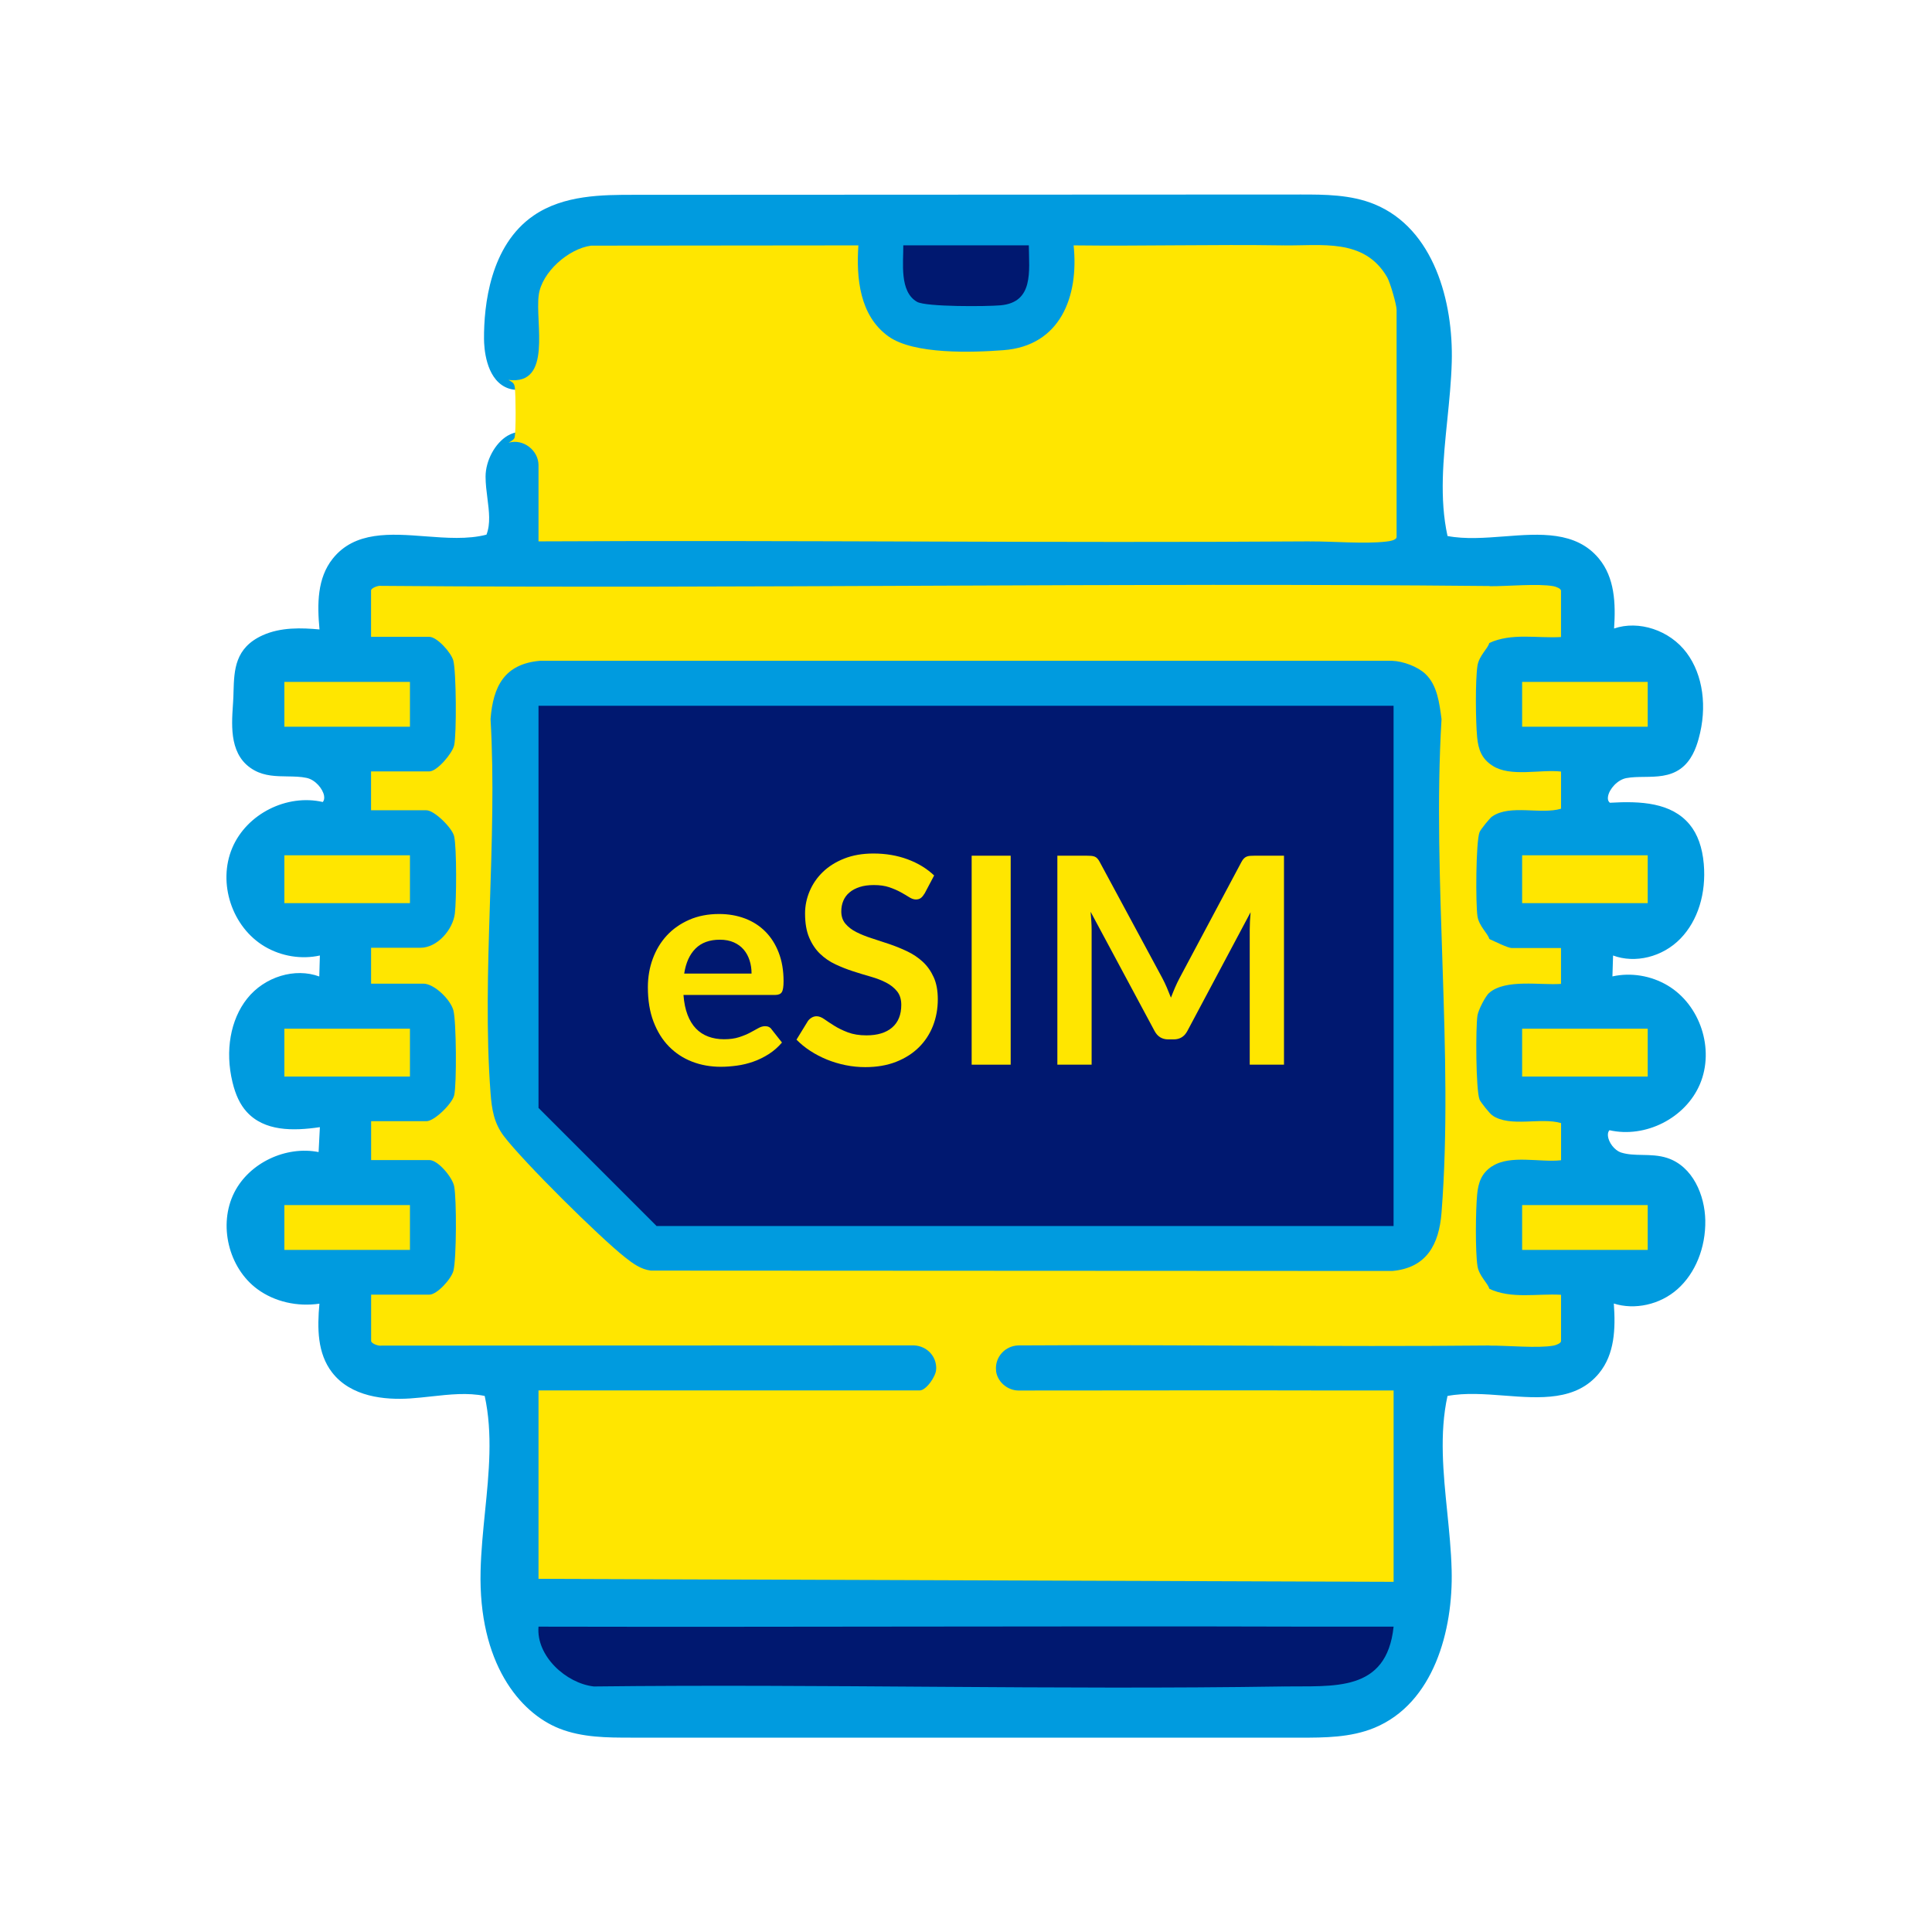 <?xml version="1.0" encoding="UTF-8"?>
<svg id="Layer_1" data-name="Layer 1" xmlns="http://www.w3.org/2000/svg" viewBox="0 0 512 512">
  <defs>
    <style>
      .cls-1 {
        fill: #ffe600;
      }

      .cls-2 {
        fill: #001870;
      }

      .cls-3 {
        fill: #009bdf;
      }
    </style>
  </defs>
  <g>
    <path class="cls-3" d="M134.56,101.12c-3.54-1.77-4.71-7.06-4.74-11.36-.07-11.72,2.79-24.72,12.45-31.36,7.33-5.04,16.83-5.22,25.73-5.22,58.92-.03,117.83-.05,176.75-.08,6.39,0,12.97.03,18.88,2.46,14.7,6.05,19.93,24.43,19.48,40.32-.45,15.89-4.6,32.02-.85,47.47,13.64,3.22,31.29-5.15,40.22,5.65,4.45,5.39,4.07,13.15,3.45,20.11,6.34-3.91,15.33-1.15,19.77,4.84,4.44,5.98,4.9,14.21,2.9,21.39-.75,2.71-1.94,5.47-4.23,7.1-3.81,2.7-9.06,1.33-13.65,2.16s-8.61,7.39-4.56,9.72c7.27-.47,15.72-.46,20.36,5.16,2.19,2.65,3.09,6.16,3.39,9.59.57,6.64-1.09,13.74-5.73,18.52-4.64,4.79-12.56,6.58-18.25,3.11-.1,3.39-.2,6.77-.3,10.16,5.04-1.78,10.85-1.09,15.45,1.63,7.95,4.72,11.54,15.64,7.94,24.16-3.6,8.52-13.93,13.55-22.86,11.13-3.57,1.99-.89,7.93,3.01,9.16,3.9,1.23,8.24.14,12.13,1.42,5.93,1.94,8.9,8.82,9.01,15.06.11,6.32-2.13,12.85-6.86,17.04-4.73,4.19-12.08,5.56-17.59,2.48.64,6.89,1.05,14.56-3.31,19.93-8.86,10.91-26.61,2.52-40.29,5.73-3.74,15.46.41,31.59.84,47.49.43,15.9-4.81,34.26-19.51,40.33-5.93,2.45-12.53,2.48-18.95,2.48-59.19,0-118.38,0-177.57,0-6.17,0-12.52-.03-18.26-2.31-14.84-5.9-20.24-24.35-19.84-40.31.39-15.96,4.57-32.16.83-47.68-6.87-1.73-14.07-.08-21.14.4-7.07.48-15.07-.69-19.39-6.31-4.04-5.26-3.51-12.59-2.79-19.18-5.87,1.43-12.4.42-17.28-3.15-7.11-5.2-9.64-15.78-5.66-23.64,3.98-7.86,14.01-12.07,22.41-9.41.18-3.5.36-7,.54-10.5-6.94,1.19-15.2,1.95-19.93-3.27-1.79-1.98-2.76-4.58-3.39-7.17-1.7-7.05-.94-15.03,3.57-20.72,4.5-5.69,13.23-8.18,19.41-4.39.1-3.39.19-6.78.29-10.16-5.04,1.76-10.83,1.09-15.42-1.62-7.98-4.69-11.6-15.63-7.98-24.16,3.62-8.53,13.99-13.53,22.91-11.06,3.83-2.43.09-8.73-4.35-9.68s-9.4.36-13.38-1.82c-6-3.3-5.21-10.77-4.84-16.52.44-6.73-.68-13.02,6.9-16.45,4.99-2.26,10.74-1.77,16.19-1.24-.73-6.72-1.25-14.23,2.96-19.52,8.83-11.11,27.07-1.95,40.67-6.04,2.44-5.08.2-11.07.19-16.71-.01-5.64,5.2-12.38,10.13-9.64,2.29,1.27,3.23,4.06,3.72,6.64,1.23,6.55.78,13.4-1.31,19.73,75.4-1.68,150.83-1.76,226.23-.23-.19-18.91-.38-37.81-.56-56.72-.04-4.13-.14-8.47-2.21-12.05-4.25-7.35-14.37-8.12-22.86-8.02-19.39.23-38.79.46-58.18.69,3.17,7.26.12,16.2-5.81,21.46-5.93,5.26-14.13,7.3-22.05,7.46-8.32.17-16.96-1.7-23.49-6.86s-10.47-14.03-8.29-22.07c-19.16-.09-38.32-.17-57.47-.26-9.03-.04-20.25,1.35-23.33,9.83-1.73,4.74-.06,9.98-.09,15.03-.03,5.05-3.41,11.09-8.4,10.34-.62-.09-1.19-.28-1.7-.53Z"/>
    <path class="cls-3" d="M167.05,460.49c-5.97,0-12.75,0-18.84-2.42-10.47-4.16-21.45-17.33-20.85-41.82.13-5.23.67-10.53,1.18-15.66,1.03-10.18,2.09-20.7-.09-30.65-4.53-.93-9.22-.41-14.17.13-1.81.2-3.69.4-5.54.53-6.71.45-15.74-.38-20.76-6.92-3.88-5.06-3.93-11.65-3.33-18.19-5.88.86-11.88-.51-16.42-3.84-7.69-5.63-10.45-17.13-6.14-25.63,4-7.9,13.7-12.41,22.34-10.71l.34-6.6c-7.15,1.06-14.73,1.11-19.42-4.09-1.73-1.92-2.92-4.42-3.75-7.87-1.99-8.25-.54-16.51,3.87-22.08,4.67-5.9,12.78-8.25,19.14-5.89l.16-5.56c-4.87,1.07-10.18.23-14.58-2.36-8.71-5.12-12.58-16.85-8.64-26.15,3.83-9.04,14.46-14.36,23.99-12.17.28-.33.48-.84.34-1.67-.33-1.83-2.31-4.23-4.64-4.72-1.59-.34-3.28-.36-5.07-.39-2.94-.04-5.98-.08-8.74-1.6-6.63-3.64-6.09-11.51-5.71-17.25l.05-.76c.07-.99.1-1.97.12-2.93.17-5.67.36-11.53,7.71-14.86,4.84-2.19,10.34-1.98,15.07-1.55-.63-6.75-.61-13.58,3.5-18.75,5.85-7.35,15.34-6.63,24.51-5.93,5.55.42,11.28.86,16.24-.44,1.11-2.87.69-6.17.25-9.64-.24-1.88-.49-3.81-.49-5.74,0-4.21,2.5-8.87,5.84-10.84,2.19-1.29,4.55-1.35,6.65-.19,2.29,1.28,3.77,3.81,4.51,7.74,1.15,6.1.89,12.41-.72,18.39,73.82-1.61,148.65-1.69,222.48-.21l-.55-55.08c-.04-3.73-.08-7.96-1.99-11.27-3.79-6.55-12.98-7.33-21.47-7.23l-55.97.67c1.93,7.08-.8,15.61-6.99,21.09-7.06,6.25-16.44,7.73-23.07,7.86-6.83.14-16.66-1-24.51-7.2-6.92-5.47-10.48-13.98-9.27-21.73l-55.52-.25c-12.56-.08-19.66,2.82-21.83,8.79-1.02,2.81-.7,5.92-.35,9.22.18,1.72.37,3.5.36,5.28-.02,3.85-1.76,7.91-4.31,10.1-1.75,1.49-3.79,2.12-5.91,1.8-.77-.11-1.5-.34-2.18-.68h0c-5.15-2.57-5.6-10.43-5.61-12.77-.05-8.79,1.58-24.73,13.14-32.67,8-5.5,18.33-5.5,26.62-5.5l176.75-.08c6.19,0,13.2,0,19.48,2.58,15.77,6.49,20.91,25.87,20.47,41.83-.14,5.14-.68,10.37-1.19,15.42-1.04,10.19-2.12,20.71.07,30.67,4.7.9,9.97.49,15.09.1,9.32-.72,18.96-1.46,25.03,5.88,4.18,5.06,4.47,11.8,4.02,18.53,6.47-2.22,14.72.38,19.25,6.48,4.32,5.82,5.5,14.33,3.15,22.76-.67,2.43-1.91,5.89-4.84,7.97-2.88,2.04-6.28,2.08-9.56,2.12-1.67.02-3.24.04-4.72.31-2.39.43-4.55,2.91-4.88,4.83-.16.91.12,1.4.48,1.71,8.18-.49,16.33-.06,21.14,5.76,2.11,2.55,3.37,6.07,3.75,10.46.67,7.82-1.57,15.02-6.17,19.77-4.78,4.94-12.06,6.65-17.87,4.49l-.17,5.54c4.87-1.08,10.19-.23,14.61,2.39,8.66,5.14,12.51,16.86,8.59,26.14-3.82,9.04-14.45,14.4-23.99,12.23-.25.27-.48.74-.4,1.53.17,1.63,1.64,3.79,3.55,4.4,1.71.54,3.58.58,5.57.62,2.16.04,4.39.09,6.58.8,6.82,2.23,9.98,9.92,10.1,16.54.13,7.21-2.63,14.04-7.39,18.25-4.66,4.13-11.35,5.54-16.85,3.79.48,6.68.23,13.38-3.88,18.43-6.04,7.43-15.73,6.69-25.1,5.97-5.12-.39-10.41-.8-15.1.1-2.18,9.95-1.11,20.46-.08,30.64.51,5.07,1.05,10.3,1.18,15.47.43,15.96-4.73,35.34-20.49,41.84-6.31,2.6-13.34,2.6-19.55,2.6h-177.57ZM122.91,366.25c2.42,0,4.85.21,7.25.82l.93.23.23.93c2.6,10.76,1.47,21.9.38,32.67-.51,5.07-1.04,10.32-1.17,15.42-.37,14.99,4.39,33.05,18.84,38.79,5.53,2.2,11.7,2.2,17.67,2.2h177.57c5.91,0,12.61,0,18.34-2.37,14.27-5.89,18.93-23.92,18.53-38.82-.14-5.04-.66-10.22-1.17-15.23-1.09-10.78-2.22-21.92.38-32.68l.23-.95.95-.22c5.41-1.27,11.31-.82,17.03-.38,8.95.69,17.41,1.33,22.4-4.81,3.89-4.79,3.6-11.91,2.96-18.78l-.28-3,2.63,1.47c4.69,2.62,11.32,1.66,15.77-2.28,4.07-3.61,6.43-9.52,6.32-15.82-.1-5.5-2.58-11.83-7.91-13.58-1.73-.57-3.64-.61-5.65-.65-2.12-.04-4.31-.09-6.46-.76-2.96-.93-5.44-3.99-5.76-7.1-.22-2.16.67-3.97,2.45-4.96l.57-.32.63.17c8.1,2.2,17.71-2.48,20.98-10.22,3.27-7.73-.07-17.89-7.29-22.17-4.29-2.55-9.57-3.11-14.11-1.5l-2.19.77.45-15.21,2.33,1.43c4.76,2.91,11.91,1.65,16.28-2.86,3.96-4.08,5.89-10.38,5.29-17.28-.32-3.74-1.34-6.67-3.03-8.71-4-4.85-11.52-5.07-19.03-4.58l-.48.03-.41-.24c-1.9-1.09-2.77-3-2.38-5.24.6-3.45,3.94-6.78,7.45-7.41,1.74-.32,3.53-.34,5.25-.36,2.93-.04,5.7-.07,7.77-1.54,1.6-1.14,2.75-3.12,3.62-6.23,2.08-7.49,1.1-14.98-2.65-20.02-3.76-5.07-11.76-8.07-17.66-4.43l-2.69,1.66.28-3.15c.62-6.95.89-14.15-3.09-18.96-5.02-6.08-13.43-5.43-22.34-4.74-5.71.44-11.61.9-17.02-.38l-.95-.22-.23-.95c-2.61-10.77-1.47-21.92-.37-32.71.51-4.99,1.04-10.16,1.18-15.19.42-14.91-4.22-32.93-18.5-38.81-5.7-2.35-12.36-2.34-18.27-2.34l-176.75.08c-9.65,0-18.18.38-24.83,4.94-10.35,7.11-11.81,21.87-11.76,30.04.02,3.89,1.05,8.55,3.86,9.95.38.19.79.32,1.23.38,1.2.18,2.34-.18,3.38-1.07,1.87-1.6,3.19-4.77,3.2-7.71,0-1.6-.16-3.22-.34-4.93-.37-3.51-.75-7.13.52-10.64,2.66-7.32,10.67-10.88,24.47-10.88.12,0,.24,0,.36,0l59.54.27-.54,1.99c-1.88,6.93,1.31,15.32,7.75,20.41,7.11,5.62,16.14,6.65,22.48,6.52,6.1-.12,14.69-1.45,21.03-7.06,5.84-5.18,8.12-13.43,5.41-19.64l-.96-2.19,60.58-.72c8.86-.11,19.62.8,24.26,8.81,2.34,4.03,2.38,8.91,2.42,12.83l.58,58.35-1.64-.03c-75.04-1.52-151.13-1.44-226.16.23l-2.25.05.7-2.14c2.01-6.09,2.45-12.64,1.26-18.94-.55-2.95-1.51-4.76-2.93-5.55-1.11-.62-2.28-.57-3.49.15-2.41,1.42-4.28,4.98-4.28,8.1,0,1.73.23,3.48.47,5.34.51,4.03,1.05,8.19-.81,12.05l-.3.63-.67.2c-5.68,1.71-11.99,1.23-18.1.76-8.73-.67-16.98-1.29-21.78,4.74-3.75,4.71-3.35,11.66-2.63,18.36l.21,1.94-1.94-.19c-4.99-.49-10.65-1.04-15.38,1.1-5.55,2.51-5.67,6.52-5.84,12.07-.03,1-.06,2.01-.13,3.04l-.05.77c-.37,5.43-.78,11.59,4.07,14.25,2.07,1.14,4.58,1.17,7.25,1.2,1.87.02,3.8.05,5.69.46,3.38.73,6.5,3.92,7.1,7.27.4,2.22-.42,4.15-2.23,5.31l-.6.38-.68-.19c-8.11-2.25-17.74,2.4-21.03,10.15-3.29,7.75.07,17.9,7.32,22.17,4.28,2.51,9.55,3.07,14.1,1.48l2.18-.76-.43,15.21-2.34-1.44c-5.16-3.17-13.1-1.33-17.34,4.02-3.81,4.81-5.03,12.05-3.27,19.36.7,2.92,1.66,4.98,3.02,6.48,4.09,4.53,11.64,3.94,18.48,2.77l1.95-.33-.75,14.53-1.96-.62c-7.68-2.42-16.87,1.44-20.51,8.62-3.64,7.18-1.31,16.89,5.18,21.64,4.35,3.18,10.32,4.26,15.96,2.89l2.2-.54-.24,2.25c-.72,6.57-1.11,13.37,2.48,18.05,4.17,5.43,12.1,6.09,18.03,5.69,1.79-.12,3.63-.32,5.41-.52,2.96-.32,5.97-.65,8.98-.65Z"/>
  </g>
  <path class="cls-1" d="M134.78,100.68c11.66,1.46,6.99-15.12,7.99-22.51.82-6.05,7.88-12.26,13.86-13.07l70.85-.07c-.58,8.7.32,18.63,7.97,24.12,6.72,4.82,22.2,4.28,30.49,3.65,15.08-1.14,20-14.23,18.58-27.77,18.47.22,37-.28,55.47,0,5.84,1.77,7.69,9.75,8.7,15.32l.02,62.17-1.58.95c-68.12.47-136.3-.35-204.42,0v-20.2c0-3.9-4.05-7.09-7.92-5.94.51-.33,1.46-.83,1.58-1.36.4-1.84.32-11.16.06-13.31-.15-1.23-.72-1.38-1.64-1.96Z"/>
  <path class="cls-1" d="M394.67,155.35c1.98.52,2.24,12.84,1.79,13.77l-1.79,1.28c-.31,1.41-2.7,3.35-3.12,5.99-.61,3.91-.49,14.87-.09,19,.31,3.22,1.19,5.66,4,7.49,2.53,2.36,2.51,10.96,0,13.47-.66.45-3.07,3.45-3.36,4.17-1,2.51-1.06,19.1-.55,22.32.41,2.64,2.81,4.59,3.12,5.99,3.14,2.57,2.05,11.24,0,14.26-1.02.88-2.89,4.56-3.12,5.99-.51,3.22-.45,19.82.55,22.32.29.72,2.7,3.72,3.36,4.17,2.52,2.36,2.52,10.97,0,13.47-2.81,1.82-3.69,4.26-4,7.49-.4,4.14-.52,15.09.09,19,.41,2.64,2.81,4.59,3.12,5.99l1.79,1.28c-.06,4.22-.17,8.43-.31,12.65l-1.47,1.12c-41.58.41-83.21-.29-124.81-.02-3.42.1-6.1,2.93-5.93,6.36-.17.62-.42,1.53-.91,1.58-1.87.21-13.65.21-14.41-.53-.27-.26-.41-.64-.52-1.06.17-3.47-2.48-6.22-5.93-6.36l-141.09.06c-.81.17-2.73-.57-2.73-1.23v-12.28h15.45c2.02,0,5.81-4.16,6.36-6.32.82-3.19.87-19.06.19-22.42-.48-2.39-4.29-6.92-6.55-6.92h-15.45v-10.3h14.66c2.1,0,6.86-4.67,7.36-6.9.68-3.01.56-19.5-.21-22.44s-5.13-7.11-7.95-7.11h-13.87v-9.51h13.07c4.48,0,8.61-4.79,9.13-9.09.43-3.52.52-17.33-.19-20.45-.5-2.23-5.26-6.9-7.36-6.9h-14.66v-10.3h15.45c2.05,0,6.09-4.77,6.57-6.9.68-3.05.56-19.45-.21-22.44-.56-2.16-4.35-6.32-6.36-6.32h-15.45v-12.28c0-.66,1.92-1.4,2.73-1.23,97.85.79,195.76-.92,293.6.04Z"/>
  <path class="cls-1" d="M263.93,362.94c.15,3.05,2.91,5.52,5.93,5.56,25.75.02,51.52-.09,77.27-.02l1.58.73c.03,16.29.01,32.58-.04,48.88l-1.06.67-204.9-.36v-49.92h101.02c1.69,0,4.27-3.65,4.36-5.55h15.85Z"/>
  <path class="cls-2" d="M347.13,431.08c2.86,4.36-2.09,14.48-7.13,15.85-60.84.94-121.78-.7-182.63,0-7.36-.83-15.31-8.07-14.66-15.85,68.13.15,136.3-.2,204.42,0Z"/>
  <path class="cls-1" d="M347.13,143.47v-62.98c-.74-5.97-3.27-10.97-7.13-15.46,10.14.16,21.53-2.04,27.61,8.44.8,1.38,2.5,7.28,2.5,8.6v60.22c0,.87-1.93,1.14-2.73,1.23-5.83.68-14.07-.08-20.24-.04Z"/>
  <path class="cls-1" d="M347.13,368.49c7.38.02,14.8-.02,22.19,0v50.71l-226.6-.79h204.42s0-49.92,0-49.92Z"/>
  <path class="cls-2" d="M272.65,65.03c.06,6.78,1.35,15.09-7.49,15.88-3.67.33-19.75.44-22.13-.92-4.72-2.69-3.6-10.37-3.65-14.97h33.28Z"/>
  <rect class="cls-1" x="403.38" y="226.66" width="33.28" height="12.68"/>
  <rect class="cls-1" x="75.36" y="226.66" width="33.28" height="12.68"/>
  <rect class="cls-1" x="75.36" y="272.62" width="33.28" height="12.68"/>
  <rect class="cls-1" x="403.38" y="272.62" width="33.28" height="12.68"/>
  <rect class="cls-1" x="75.36" y="319.36" width="33.28" height="11.88"/>
  <rect class="cls-1" x="403.38" y="319.36" width="33.28" height="11.88"/>
  <rect class="cls-1" x="403.38" y="180.71" width="33.28" height="11.88"/>
  <rect class="cls-1" x="75.36" y="180.71" width="33.28" height="11.88"/>
  <path class="cls-2" d="M347.13,431.08c7.38.02,14.8-.02,22.19,0-1.86,17.58-15.98,15.64-29.32,15.85,3.93-4.58,6.54-9.74,7.13-15.85Z"/>
  <path class="cls-1" d="M394.67,341.55c5.95,2.75,12.64,1.22,19.02,1.58v12.28c0,.56-1.32,1.07-1.98,1.19-4.18.76-12.28-.05-17.03,0-.63-4.36.87-11.06,0-15.05Z"/>
  <path class="cls-1" d="M394.67,155.35c4.76.05,12.86-.76,17.03,0,.66.12,1.98.63,1.98,1.19v12.28c-6.38.37-13.06-1.16-19.02,1.58.87-3.99-.63-10.69,0-15.05Z"/>
  <path class="cls-1" d="M394.67,248.85c1.31.55,4.87,2.38,5.94,2.38h13.07v9.51c-5.39.41-14.64-1.38-19.02,2.37-.6-4.14.83-10.47,0-14.26Z"/>
  <path class="cls-1" d="M395.46,202.89c4.82,3.13,12.64.95,18.23,1.58v9.85c-5.38,1.6-13.45-1.22-18.23,2.04v-13.47Z"/>
  <path class="cls-1" d="M395.46,295.59c4.78,3.26,12.85.44,18.24,2.04v9.85c-5.6.63-13.41-1.54-18.24,1.58v-13.47Z"/>
  <path class="cls-3" d="M377.75,178.61c3.17,2.98,3.72,7.84,4.27,11.97-2.54,42.49,3.28,88.74,0,130.79-.66,8.41-3.94,14.65-13.07,15.45l-196.46-.1c-2.66-.32-4.78-1.89-6.81-3.49-6.84-5.39-26.9-25.28-32.1-32.08-2.67-3.49-3.25-7.13-3.58-11.48-2.4-31.94,1.89-66.84,0-99.1.68-8.71,3.69-14.61,13.07-15.45h225.88c2.89.11,6.71,1.51,8.8,3.48Z"/>
  <polygon class="cls-2" points="369.31 187.04 369.31 324.91 174 324.91 142.71 293.61 142.71 187.04 369.31 187.04"/>
  <g>
    <path class="cls-1" d="M181.13,263.69c.15,2.02.51,3.76,1.07,5.23.56,1.47,1.3,2.68,2.22,3.64s2.01,1.67,3.27,2.14c1.26.47,2.66.71,4.19.71s2.85-.18,3.96-.54c1.11-.36,2.08-.75,2.91-1.19.83-.43,1.56-.83,2.18-1.19.63-.36,1.23-.54,1.82-.54.79,0,1.38.29,1.76.88l2.72,3.45c-1.05,1.23-2.22,2.25-3.52,3.08-1.3.83-2.66,1.49-4.08,1.99-1.42.5-2.86.85-4.33,1.05-1.47.2-2.89.31-4.27.31-2.73,0-5.27-.45-7.62-1.36-2.35-.91-4.39-2.25-6.13-4.02-1.74-1.77-3.1-3.97-4.1-6.59-1-2.62-1.49-5.65-1.49-9.1,0-2.68.43-5.2,1.3-7.56.87-2.36,2.11-4.42,3.73-6.17,1.62-1.75,3.6-3.13,5.94-4.16,2.34-1.02,4.97-1.53,7.91-1.53,2.48,0,4.76.4,6.86,1.19,2.09.79,3.89,1.95,5.4,3.47,1.51,1.52,2.69,3.38,3.54,5.59.85,2.21,1.28,4.73,1.28,7.56,0,1.43-.15,2.39-.46,2.89-.31.5-.89.75-1.76.75h-24.32ZM199.17,257.99c0-1.22-.17-2.38-.52-3.47-.35-1.08-.86-2.04-1.55-2.85s-1.56-1.46-2.62-1.93c-1.06-.47-2.29-.71-3.7-.71-2.73,0-4.88.78-6.45,2.34-1.57,1.56-2.57,3.77-3.01,6.63h17.85Z"/>
    <path class="cls-1" d="M244.97,236.84c-.31.54-.63.93-.98,1.17-.34.24-.77.36-1.28.36-.54,0-1.12-.2-1.74-.59-.63-.4-1.37-.84-2.24-1.32-.87-.48-1.88-.92-3.04-1.32-1.16-.4-2.53-.59-4.12-.59-1.43,0-2.68.17-3.75.52-1.07.35-1.97.82-2.7,1.44-.73.61-1.27,1.35-1.63,2.2-.36.86-.54,1.79-.54,2.82,0,1.3.36,2.39,1.09,3.26s1.69,1.61,2.89,2.22c1.2.61,2.57,1.16,4.1,1.65,1.53.49,3.1,1,4.71,1.55,1.61.55,3.18,1.19,4.71,1.92,1.53.73,2.9,1.65,4.1,2.76,1.2,1.11,2.16,2.47,2.89,4.08.73,1.61,1.09,3.56,1.09,5.86,0,2.5-.43,4.85-1.28,7.03-.86,2.18-2.11,4.09-3.75,5.71-1.65,1.62-3.66,2.9-6.03,3.83-2.38.93-5.09,1.4-8.16,1.4-1.76,0-3.5-.17-5.21-.52-1.71-.34-3.35-.84-4.92-1.47-1.57-.64-3.04-1.4-4.42-2.3-1.38-.89-2.6-1.89-3.68-2.99l3.03-4.94c.26-.36.59-.66,1-.9.41-.24.84-.36,1.3-.36.64,0,1.33.26,2.07.79.74.52,1.62,1.11,2.64,1.74,1.02.64,2.21,1.22,3.58,1.74,1.37.52,3.01.79,4.92.79,2.94,0,5.21-.7,6.82-2.09,1.61-1.39,2.41-3.39,2.41-5.99,0-1.46-.36-2.64-1.09-3.56s-1.69-1.69-2.89-2.32c-1.2-.63-2.57-1.15-4.1-1.59-1.53-.43-3.09-.91-4.67-1.42s-3.14-1.12-4.67-1.84c-1.53-.71-2.9-1.65-4.1-2.8-1.2-1.15-2.16-2.59-2.89-4.31-.73-1.72-1.09-3.85-1.09-6.38,0-2.02.4-3.98,1.21-5.9s1.97-3.61,3.5-5.09c1.53-1.48,3.42-2.67,5.67-3.56,2.25-.89,4.83-1.34,7.74-1.34,3.27,0,6.28.51,9.04,1.53,2.76,1.02,5.11,2.45,7.05,4.29l-2.57,4.86Z"/>
    <path class="cls-1" d="M267.84,282.15h-10.34v-55.38h10.34v55.38Z"/>
    <path class="cls-1" d="M340.27,226.77v55.38h-9.08v-35.77c0-1.43.08-2.97.23-4.63l-16.74,31.44c-.79,1.51-2,2.26-3.64,2.26h-1.45c-1.63,0-2.85-.75-3.64-2.26l-16.93-31.56c.08.84.14,1.67.19,2.49.05.82.08,1.57.08,2.26v35.77h-9.08v-55.38h7.77c.46,0,.86.01,1.19.04.33.03.63.09.9.19.27.1.51.27.73.5.22.23.43.54.63.92l16.58,30.76c.43.82.84,1.66,1.21,2.53.37.87.73,1.76,1.09,2.68.36-.94.73-1.86,1.11-2.74s.79-1.73,1.23-2.55l16.35-30.68c.2-.38.42-.69.65-.92.23-.23.48-.4.75-.5.27-.1.57-.17.9-.19.33-.03.73-.04,1.19-.04h7.78Z"/>
  </g>
</svg>